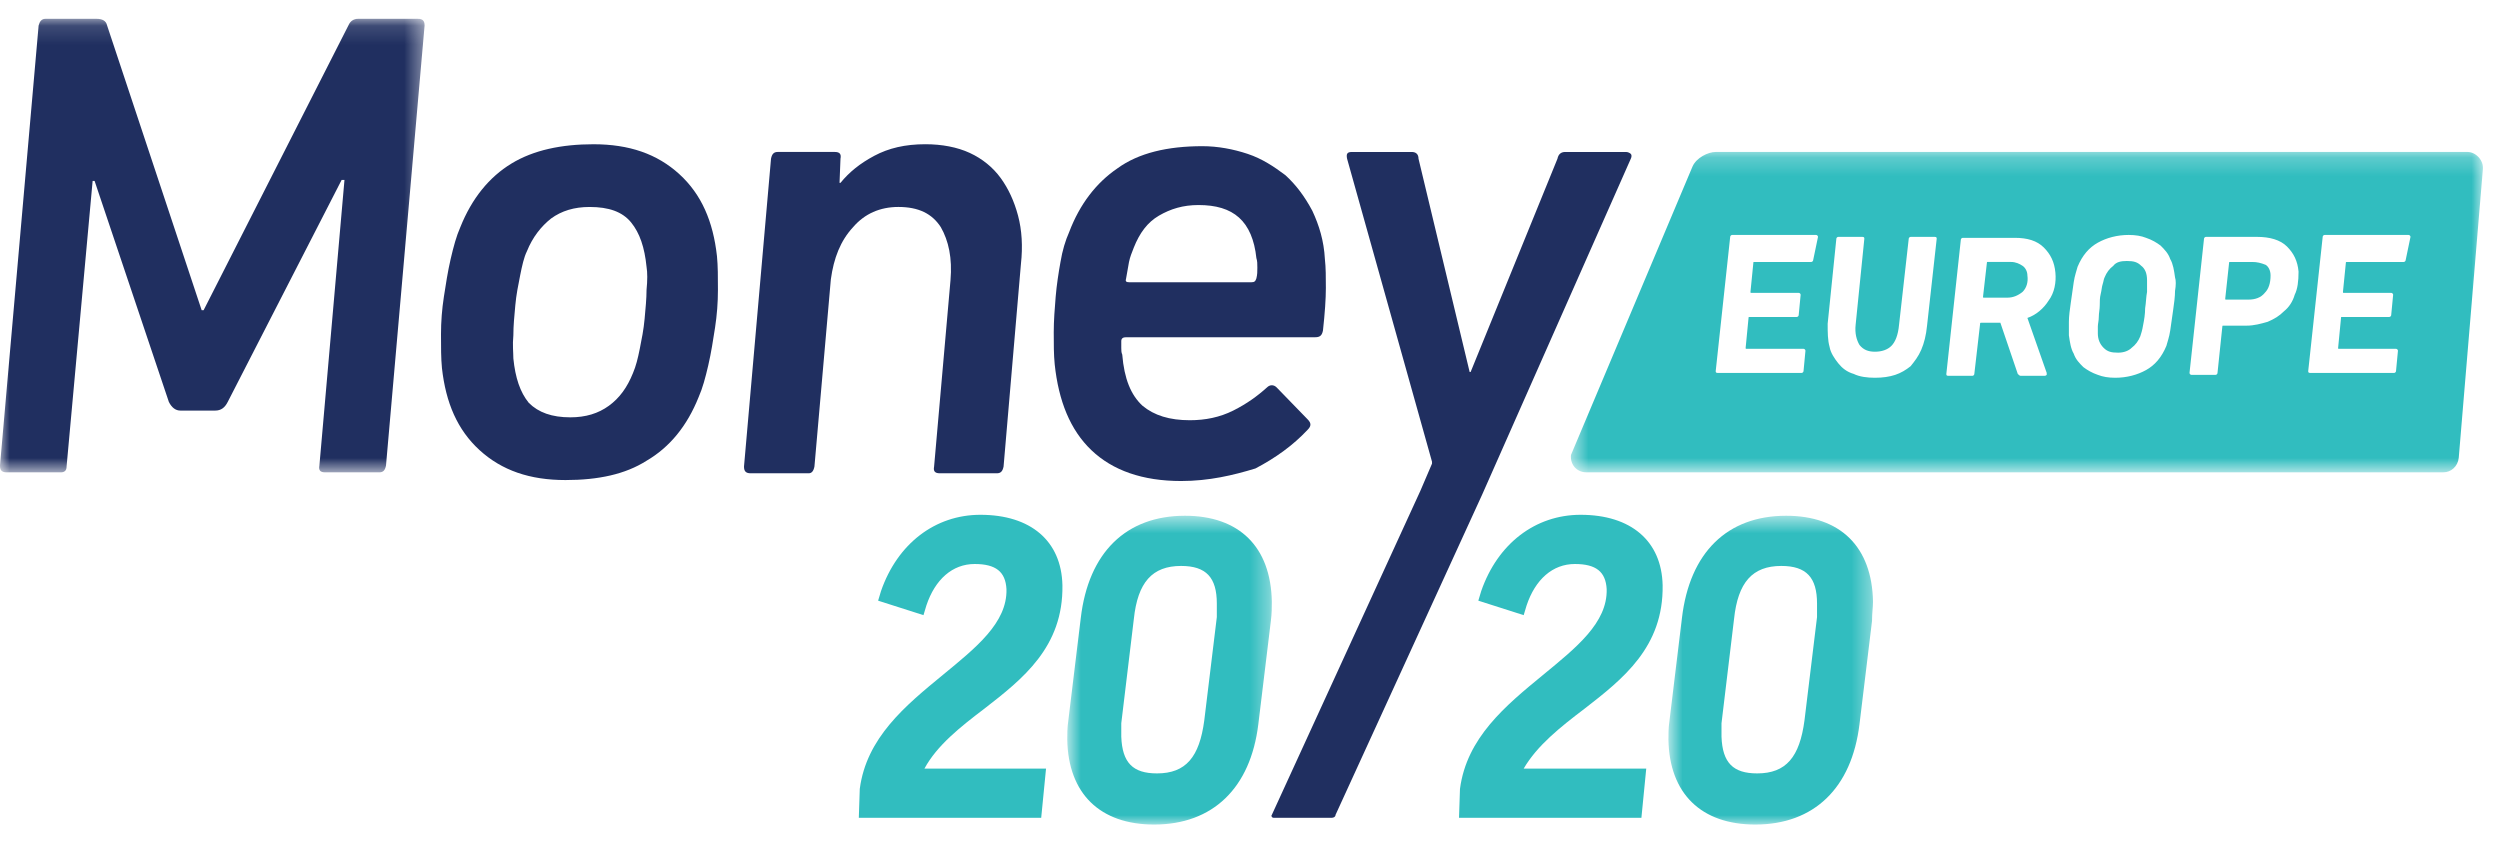 <?xml version="1.0" encoding="UTF-8"?> <svg xmlns="http://www.w3.org/2000/svg" xmlns:xlink="http://www.w3.org/1999/xlink" width="133px" height="46px" viewBox="0 0 133 46"><!-- Generator: Sketch 58 (84663) - https://sketch.com --><title>logo-money-2020-europa</title><desc>Created with Sketch.</desc><defs><polygon id="path-1" points="0.778 0.572 11.661 0.572 11.661 17 0.778 17"></polygon><polygon id="path-3" points="0.76 0.572 11.644 0.572 11.644 17 0.76 17"></polygon><polygon id="path-5" points="0.571 0.218 49.093 0.218 49.093 17.262 0.571 17.262"></polygon><polygon id="path-7" points="0 0.135 22.588 0.135 22.588 24.263 0 24.263"></polygon></defs><g id="logo-money-2020-europa" stroke="none" stroke-width="1" fill="none" fill-rule="evenodd"><g id="Group-31"><path d="M52.363,37.706 L52.363,37.706 C54.416,36.114 56.572,34.42 56.521,31.135 C56.47,28.773 54.827,27.387 52.157,27.387 C49.745,27.387 47.743,28.927 46.87,31.443 L46.716,31.956 L49.129,32.726 L49.283,32.213 C49.745,30.827 50.669,30.005 51.85,30.005 C52.979,30.005 53.492,30.416 53.544,31.34 C53.595,33.137 51.901,34.472 50.155,35.909 C48.154,37.552 46.1,39.246 45.74,41.967 L45.689,43.507 L55.392,43.507 L55.649,40.889 L49.18,40.889 C49.847,39.657 51.08,38.681 52.363,37.706" id="Fill-1" fill="#31BDBF"></path><g id="Group-5" transform="translate(56, 26.866)"><mask id="mask-2" fill="white"><use xlink:href="#path-1"></use></mask><g id="Clip-4"></g><path d="M8.735,5.244 L8.735,5.963 L8.068,11.455 C7.811,13.406 7.092,14.279 5.552,14.279 C4.269,14.279 3.704,13.714 3.652,12.328 L3.652,11.61 L4.32,6.065 C4.526,4.115 5.296,3.242 6.836,3.242 C8.17,3.242 8.735,3.858 8.735,5.244 L8.941,5.244 L8.735,5.244 Z M11.661,5.141 C11.61,2.215 9.916,0.572 7.041,0.572 C3.909,0.572 1.907,2.523 1.497,6.014 L0.829,11.507 C0.778,11.866 0.778,12.174 0.778,12.482 C0.829,15.357 2.523,17 5.398,17 C8.529,17 10.532,15.049 10.943,11.661 L11.61,6.168 C11.661,5.757 11.661,5.449 11.661,5.141 L11.661,5.141 Z" id="Fill-3" fill="#31BDBF" mask="url(#mask-2)"></path></g><path d="M84.294,37.706 L84.294,37.706 C86.348,36.114 88.503,34.42 88.452,31.135 C88.401,28.773 86.758,27.387 84.089,27.387 C81.676,27.387 79.674,28.927 78.801,31.443 L78.647,31.956 L81.06,32.726 L81.214,32.213 C81.676,30.827 82.6,30.005 83.781,30.005 C84.91,30.005 85.423,30.416 85.475,31.34 C85.526,33.137 83.832,34.472 82.086,35.909 C80.085,37.552 78.031,39.246 77.671,41.967 L77.62,43.507 L87.323,43.507 L87.58,40.889 L81.06,40.889 C81.778,39.657 83.011,38.681 84.294,37.706" id="Fill-6" fill="#31BDBF"></path><g id="Group-10" transform="translate(88, 26.866)"><mask id="mask-4" fill="white"><use xlink:href="#path-3"></use></mask><g id="Clip-9"></g><path d="M8.666,5.244 L8.666,5.963 L7.999,11.455 C7.742,13.406 7.023,14.279 5.483,14.279 C4.2,14.279 3.635,13.714 3.584,12.328 L3.584,11.61 L4.251,6.065 C4.457,4.115 5.227,3.242 6.767,3.242 C8.102,3.242 8.666,3.858 8.666,5.244 L8.872,5.244 L8.666,5.244 Z M11.644,5.141 C11.592,2.215 9.898,0.572 7.023,0.572 C3.892,0.572 1.89,2.523 1.479,6.014 L0.812,11.507 C0.76,11.866 0.76,12.174 0.76,12.482 C0.812,15.357 2.506,17 5.38,17 C8.512,17 10.514,15.049 10.925,11.661 L11.592,6.168 C11.592,5.757 11.644,5.449 11.644,5.141 L11.644,5.141 Z" id="Fill-8" fill="#31BDBF" mask="url(#mask-4)"></path></g><path d="M119.819,13.937 L118.638,13.937 C118.587,13.937 118.587,13.937 118.587,13.988 L118.382,15.888 C118.382,15.939 118.382,15.939 118.433,15.939 L119.613,15.939 C119.973,15.939 120.281,15.836 120.486,15.58 C120.692,15.374 120.794,15.066 120.794,14.656 C120.794,14.399 120.692,14.194 120.538,14.091 C120.281,13.988 120.076,13.937 119.819,13.937" id="Fill-11" fill="#31BDBF"></path><path d="M107.601,14.142 C107.447,14.039 107.242,13.936 106.985,13.936 L105.753,13.936 C105.702,13.936 105.702,13.936 105.702,13.988 L105.497,15.785 C105.497,15.836 105.497,15.836 105.548,15.836 L106.78,15.836 C107.088,15.836 107.345,15.733 107.601,15.528 C107.807,15.323 107.909,15.015 107.858,14.655 C107.858,14.45 107.755,14.245 107.601,14.142" id="Fill-13" fill="#31BDBF"></path><path d="M113.915,14.142 C113.71,13.936 113.504,13.885 113.145,13.885 C112.837,13.885 112.581,13.936 112.426,14.142 C112.221,14.296 112.067,14.501 111.964,14.758 C111.913,14.861 111.913,14.963 111.862,15.117 C111.811,15.271 111.811,15.425 111.759,15.631 C111.707,15.836 111.707,16.041 111.707,16.246 C111.707,16.452 111.656,16.657 111.656,16.863 C111.656,17.068 111.605,17.222 111.605,17.376 L111.605,17.735 C111.605,18.043 111.707,18.3 111.913,18.505 C112.118,18.711 112.324,18.762 112.683,18.762 C112.991,18.762 113.248,18.66 113.402,18.505 C113.607,18.351 113.761,18.146 113.864,17.89 C113.915,17.735 113.966,17.581 114.018,17.273 C114.069,17.017 114.121,16.709 114.121,16.401 C114.172,16.093 114.172,15.785 114.223,15.528 L114.223,14.912 C114.223,14.553 114.121,14.296 113.915,14.142" id="Fill-15" fill="#31BDBF"></path><g id="Group-19" transform="translate(83, 7.866)"><mask id="mask-6" fill="white"><use xlink:href="#path-5"></use></mask><g id="Clip-18"></g><path d="M44.982,5.968 C44.982,6.019 44.931,6.071 44.879,6.071 L41.85,6.071 C41.799,6.071 41.799,6.071 41.799,6.122 L41.645,7.662 C41.645,7.714 41.645,7.714 41.696,7.714 L44.212,7.714 C44.263,7.714 44.315,7.765 44.315,7.816 L44.212,8.894 C44.212,8.946 44.16,8.997 44.109,8.997 L41.594,8.997 C41.542,8.997 41.542,8.997 41.542,9.048 L41.388,10.639 C41.388,10.691 41.388,10.691 41.44,10.691 L44.468,10.691 C44.52,10.691 44.571,10.742 44.571,10.794 L44.468,11.872 C44.468,11.923 44.417,11.974 44.366,11.974 L39.899,11.974 C39.797,11.974 39.797,11.923 39.797,11.872 L40.567,4.736 C40.567,4.684 40.618,4.633 40.67,4.633 L45.136,4.633 C45.187,4.633 45.238,4.684 45.238,4.736 L44.982,5.968 Z M39.078,7.816 C38.976,8.176 38.77,8.484 38.513,8.689 C38.257,8.946 38,9.099 37.641,9.254 C37.281,9.356 36.922,9.459 36.511,9.459 L35.279,9.459 C35.228,9.459 35.228,9.459 35.228,9.51 L34.971,11.974 C34.971,12.026 34.92,12.077 34.869,12.077 L33.585,12.077 C33.534,12.077 33.482,12.026 33.482,11.974 L34.253,4.839 C34.253,4.787 34.304,4.736 34.355,4.736 L37.076,4.736 C37.743,4.736 38.308,4.89 38.668,5.249 C39.027,5.609 39.232,6.019 39.283,6.584 C39.283,7.097 39.232,7.508 39.078,7.816 L39.078,7.816 Z M32.712,7.611 C32.712,7.919 32.661,8.278 32.61,8.637 C32.559,8.997 32.507,9.356 32.456,9.716 C32.404,10.075 32.302,10.332 32.251,10.537 C31.994,11.153 31.634,11.564 31.172,11.82 C30.711,12.077 30.146,12.231 29.529,12.231 C29.17,12.231 28.862,12.179 28.606,12.077 C28.297,11.974 28.041,11.82 27.836,11.666 C27.63,11.461 27.425,11.256 27.322,10.947 C27.168,10.691 27.117,10.332 27.065,9.972 L27.065,9.254 C27.065,8.946 27.117,8.586 27.168,8.227 C27.219,7.867 27.271,7.508 27.322,7.149 C27.374,6.789 27.476,6.532 27.527,6.327 C27.784,5.711 28.144,5.301 28.606,5.044 C29.067,4.787 29.632,4.633 30.248,4.633 C30.607,4.633 30.916,4.684 31.172,4.787 C31.481,4.89 31.737,5.044 31.942,5.198 C32.148,5.403 32.353,5.609 32.456,5.917 C32.61,6.173 32.661,6.532 32.712,6.892 C32.764,7.046 32.764,7.302 32.712,7.611 L32.712,7.611 Z M25.987,8.124 C25.731,8.535 25.32,8.894 24.858,9.048 L25.885,11.974 L25.885,12.077 C25.885,12.077 25.834,12.128 25.782,12.128 L24.499,12.128 C24.447,12.128 24.396,12.077 24.345,12.026 L23.42,9.305 L22.394,9.305 C22.342,9.305 22.342,9.305 22.342,9.356 L22.034,12.026 C22.034,12.077 21.983,12.128 21.932,12.128 L20.649,12.128 C20.545,12.128 20.545,12.077 20.545,12.026 L21.316,4.89 C21.316,4.839 21.367,4.787 21.419,4.787 L24.19,4.787 C24.858,4.787 25.371,4.941 25.731,5.301 C26.09,5.66 26.295,6.071 26.347,6.635 C26.398,7.149 26.295,7.714 25.987,8.124 L25.987,8.124 Z M19.519,9.459 C19.468,9.972 19.365,10.383 19.211,10.742 C19.057,11.102 18.852,11.358 18.646,11.615 C18.39,11.82 18.133,11.974 17.825,12.077 C17.517,12.179 17.157,12.231 16.747,12.231 C16.336,12.231 15.925,12.179 15.617,12.026 C15.258,11.923 15.002,11.718 14.796,11.461 C14.591,11.204 14.385,10.896 14.334,10.588 C14.232,10.229 14.232,9.818 14.232,9.356 L14.693,4.839 C14.693,4.787 14.745,4.736 14.796,4.736 L16.08,4.736 C16.182,4.736 16.182,4.787 16.182,4.839 L15.72,9.407 C15.669,9.869 15.772,10.229 15.925,10.486 C16.131,10.742 16.387,10.845 16.747,10.845 C17.106,10.845 17.414,10.742 17.62,10.537 C17.825,10.332 17.979,9.972 18.03,9.407 L18.544,4.839 C18.544,4.787 18.595,4.736 18.646,4.736 L19.93,4.736 C20.032,4.736 20.032,4.787 20.032,4.839 L19.519,9.459 Z M13.461,5.968 C13.461,6.019 13.41,6.071 13.358,6.071 L10.33,6.071 C10.278,6.071 10.278,6.071 10.278,6.122 L10.125,7.662 C10.125,7.714 10.125,7.714 10.176,7.714 L12.691,7.714 C12.743,7.714 12.794,7.765 12.794,7.816 L12.691,8.894 C12.691,8.946 12.64,8.997 12.588,8.997 L10.073,8.997 C10.022,8.997 10.022,8.997 10.022,9.048 L9.868,10.639 C9.868,10.691 9.868,10.691 9.919,10.691 L12.948,10.691 C12.999,10.691 13.05,10.742 13.05,10.794 L12.948,11.872 C12.948,11.923 12.897,11.974 12.845,11.974 L8.379,11.974 C8.276,11.974 8.276,11.923 8.276,11.872 L9.046,4.736 C9.046,4.684 9.098,4.633 9.149,4.633 L13.615,4.633 C13.667,4.633 13.718,4.684 13.718,4.736 L13.461,5.968 Z M48.267,0.218 L8.276,0.218 C7.866,0.218 7.25,0.526 7.044,0.988 L0.576,16.338 C0.524,16.851 0.884,17.262 1.397,17.262 L46.984,17.262 C47.395,17.262 47.754,16.954 47.805,16.492 L49.089,1.142 C49.14,0.68 48.73,0.218 48.267,0.218 L48.267,0.218 Z" id="Fill-17" fill="#31BDBF" mask="url(#mask-6)"></path></g><g id="Group-22" transform="translate(0, 0.866)"><mask id="mask-8" fill="white"><use xlink:href="#path-7"></use></mask><g id="Clip-21"></g><path d="M2.054,0.494 C2.104,0.288 2.208,0.135 2.413,0.135 L5.133,0.135 C5.441,0.135 5.646,0.237 5.699,0.494 L10.729,15.638 L10.832,15.638 L18.532,0.494 C18.636,0.237 18.84,0.135 19.046,0.135 L22.229,0.135 C22.485,0.135 22.588,0.237 22.588,0.494 L20.535,23.903 C20.483,24.16 20.381,24.263 20.175,24.263 L17.3,24.263 C17.044,24.263 16.942,24.16 16.992,23.903 L18.326,8.708 L18.174,8.708 L12.116,20.515 C11.961,20.823 11.757,20.977 11.448,20.977 L9.6,20.977 C9.344,20.977 9.137,20.823 8.983,20.515 L5.032,8.759 L4.928,8.759 L3.542,23.954 C3.542,24.16 3.439,24.263 3.235,24.263 L0.359,24.263 C0.102,24.263 -0.001,24.16 -0.001,23.903 L2.054,0.494 Z" id="Fill-20" fill="#202F60" mask="url(#mask-8)"></path></g><path d="M30.34,22.202 C31.161,22.202 31.829,21.997 32.394,21.586 C32.958,21.175 33.369,20.611 33.677,19.841 C33.831,19.481 33.934,19.071 34.036,18.557 C34.139,18.044 34.242,17.531 34.293,16.966 C34.344,16.401 34.396,15.888 34.396,15.426 C34.447,14.912 34.447,14.502 34.396,14.194 C34.293,13.167 34.036,12.397 33.574,11.832 C33.112,11.267 32.394,11.011 31.367,11.011 C30.546,11.011 29.878,11.216 29.314,11.627 C28.8,12.037 28.338,12.602 28.03,13.372 C27.876,13.68 27.773,14.142 27.671,14.656 C27.568,15.169 27.465,15.682 27.414,16.247 C27.362,16.812 27.311,17.325 27.311,17.839 C27.26,18.352 27.311,18.763 27.311,19.071 C27.414,20.098 27.671,20.868 28.132,21.432 C28.646,21.946 29.365,22.202 30.34,22.202 M30.084,25.539 C28.184,25.539 26.695,25.026 25.514,23.948 C24.334,22.869 23.718,21.432 23.512,19.584 C23.461,19.071 23.461,18.454 23.461,17.787 C23.461,17.12 23.512,16.452 23.615,15.785 C23.718,15.118 23.82,14.451 23.974,13.783 C24.129,13.116 24.282,12.551 24.488,12.089 C25.104,10.549 26.028,9.419 27.209,8.701 C28.389,7.982 29.878,7.674 31.572,7.674 C33.472,7.674 34.961,8.187 36.141,9.265 C37.322,10.344 37.938,11.781 38.143,13.629 C38.194,14.142 38.194,14.758 38.194,15.426 C38.194,16.093 38.143,16.761 38.041,17.428 C37.938,18.095 37.835,18.763 37.681,19.43 C37.527,20.098 37.373,20.662 37.168,21.124 C36.552,22.664 35.628,23.793 34.396,24.512 C33.266,25.231 31.829,25.539 30.084,25.539" id="Fill-23" fill="#202F60"></path><path d="M50.002,25.179 C49.745,25.179 49.643,25.076 49.694,24.82 L50.566,14.912 C50.669,13.731 50.464,12.807 50.053,12.088 C49.591,11.369 48.873,11.01 47.794,11.01 C46.819,11.01 45.998,11.369 45.381,12.088 C44.714,12.807 44.355,13.731 44.201,14.861 L43.328,24.82 C43.277,25.076 43.174,25.179 43.02,25.179 L39.94,25.179 C39.683,25.179 39.581,25.076 39.581,24.82 L41.018,8.444 C41.069,8.187 41.172,8.084 41.377,8.084 L44.406,8.084 C44.663,8.084 44.766,8.187 44.714,8.444 L44.663,9.727 L44.714,9.727 C45.176,9.162 45.741,8.7 46.511,8.289 C47.281,7.879 48.154,7.673 49.232,7.673 C50.105,7.673 50.926,7.827 51.593,8.136 C52.261,8.444 52.825,8.906 53.236,9.47 C53.647,10.035 53.955,10.702 54.16,11.472 C54.365,12.242 54.417,13.115 54.314,14.039 L53.39,24.82 C53.339,25.076 53.236,25.179 53.031,25.179 L50.002,25.179 Z" id="Fill-25" fill="#202F60"></path><path d="M66.583,15.015 C66.737,15.015 66.788,14.964 66.84,14.809 C66.891,14.604 66.891,14.451 66.891,14.245 C66.891,14.039 66.891,13.886 66.84,13.732 C66.737,12.756 66.429,12.037 65.916,11.576 C65.402,11.114 64.684,10.908 63.759,10.908 C62.938,10.908 62.271,11.114 61.655,11.473 C61.039,11.832 60.628,12.397 60.32,13.167 C60.217,13.424 60.115,13.68 60.063,13.937 C60.012,14.245 59.96,14.502 59.909,14.809 C59.858,14.964 59.909,15.015 60.063,15.015 L66.583,15.015 Z M62.835,25.59 C60.782,25.59 59.19,25.026 58.061,23.948 C56.932,22.869 56.316,21.329 56.11,19.379 C56.059,18.865 56.059,18.301 56.059,17.684 C56.059,17.069 56.11,16.401 56.162,15.785 C56.213,15.169 56.316,14.502 56.418,13.937 C56.521,13.321 56.675,12.807 56.88,12.346 C57.445,10.857 58.318,9.727 59.447,8.957 C60.577,8.136 62.117,7.777 63.965,7.777 C64.786,7.777 65.607,7.931 66.377,8.187 C67.147,8.444 67.764,8.855 68.38,9.317 C68.944,9.83 69.406,10.446 69.817,11.216 C70.176,11.986 70.433,12.807 70.484,13.783 C70.536,14.245 70.536,14.758 70.536,15.323 C70.536,15.888 70.484,16.658 70.382,17.582 C70.331,17.839 70.228,17.941 69.971,17.941 L59.909,17.941 C59.755,17.941 59.652,17.993 59.652,18.146 L59.652,18.506 C59.652,18.609 59.652,18.763 59.704,18.865 C59.807,20.149 60.166,21.021 60.782,21.586 C61.398,22.099 62.219,22.356 63.297,22.356 C64.119,22.356 64.889,22.202 65.607,21.843 C66.326,21.483 66.891,21.073 67.404,20.611 C67.559,20.457 67.764,20.457 67.917,20.611 L69.561,22.305 C69.766,22.51 69.766,22.664 69.561,22.869 C68.791,23.691 67.866,24.358 66.788,24.923 C65.607,25.282 64.324,25.59 62.835,25.59 L62.835,25.59 Z" id="Fill-27" fill="#202F60"></path><path d="M70.844,43.507 L67.764,43.507 C67.661,43.507 67.61,43.404 67.661,43.352 L75.567,26.104 L76.183,24.666 L76.183,24.564 L71.665,8.444 C71.614,8.188 71.665,8.085 71.922,8.085 L75.105,8.085 C75.31,8.085 75.465,8.188 75.465,8.444 L78.185,19.79 L78.237,19.79 L82.857,8.444 C82.908,8.188 83.062,8.085 83.267,8.085 L86.502,8.085 C86.604,8.085 86.707,8.136 86.759,8.188 C86.81,8.239 86.81,8.341 86.759,8.444 L78.853,26.308 L71.05,43.352 C71.05,43.456 70.947,43.507 70.844,43.507" id="Fill-29" fill="#202F60"></path></g></g></svg> 